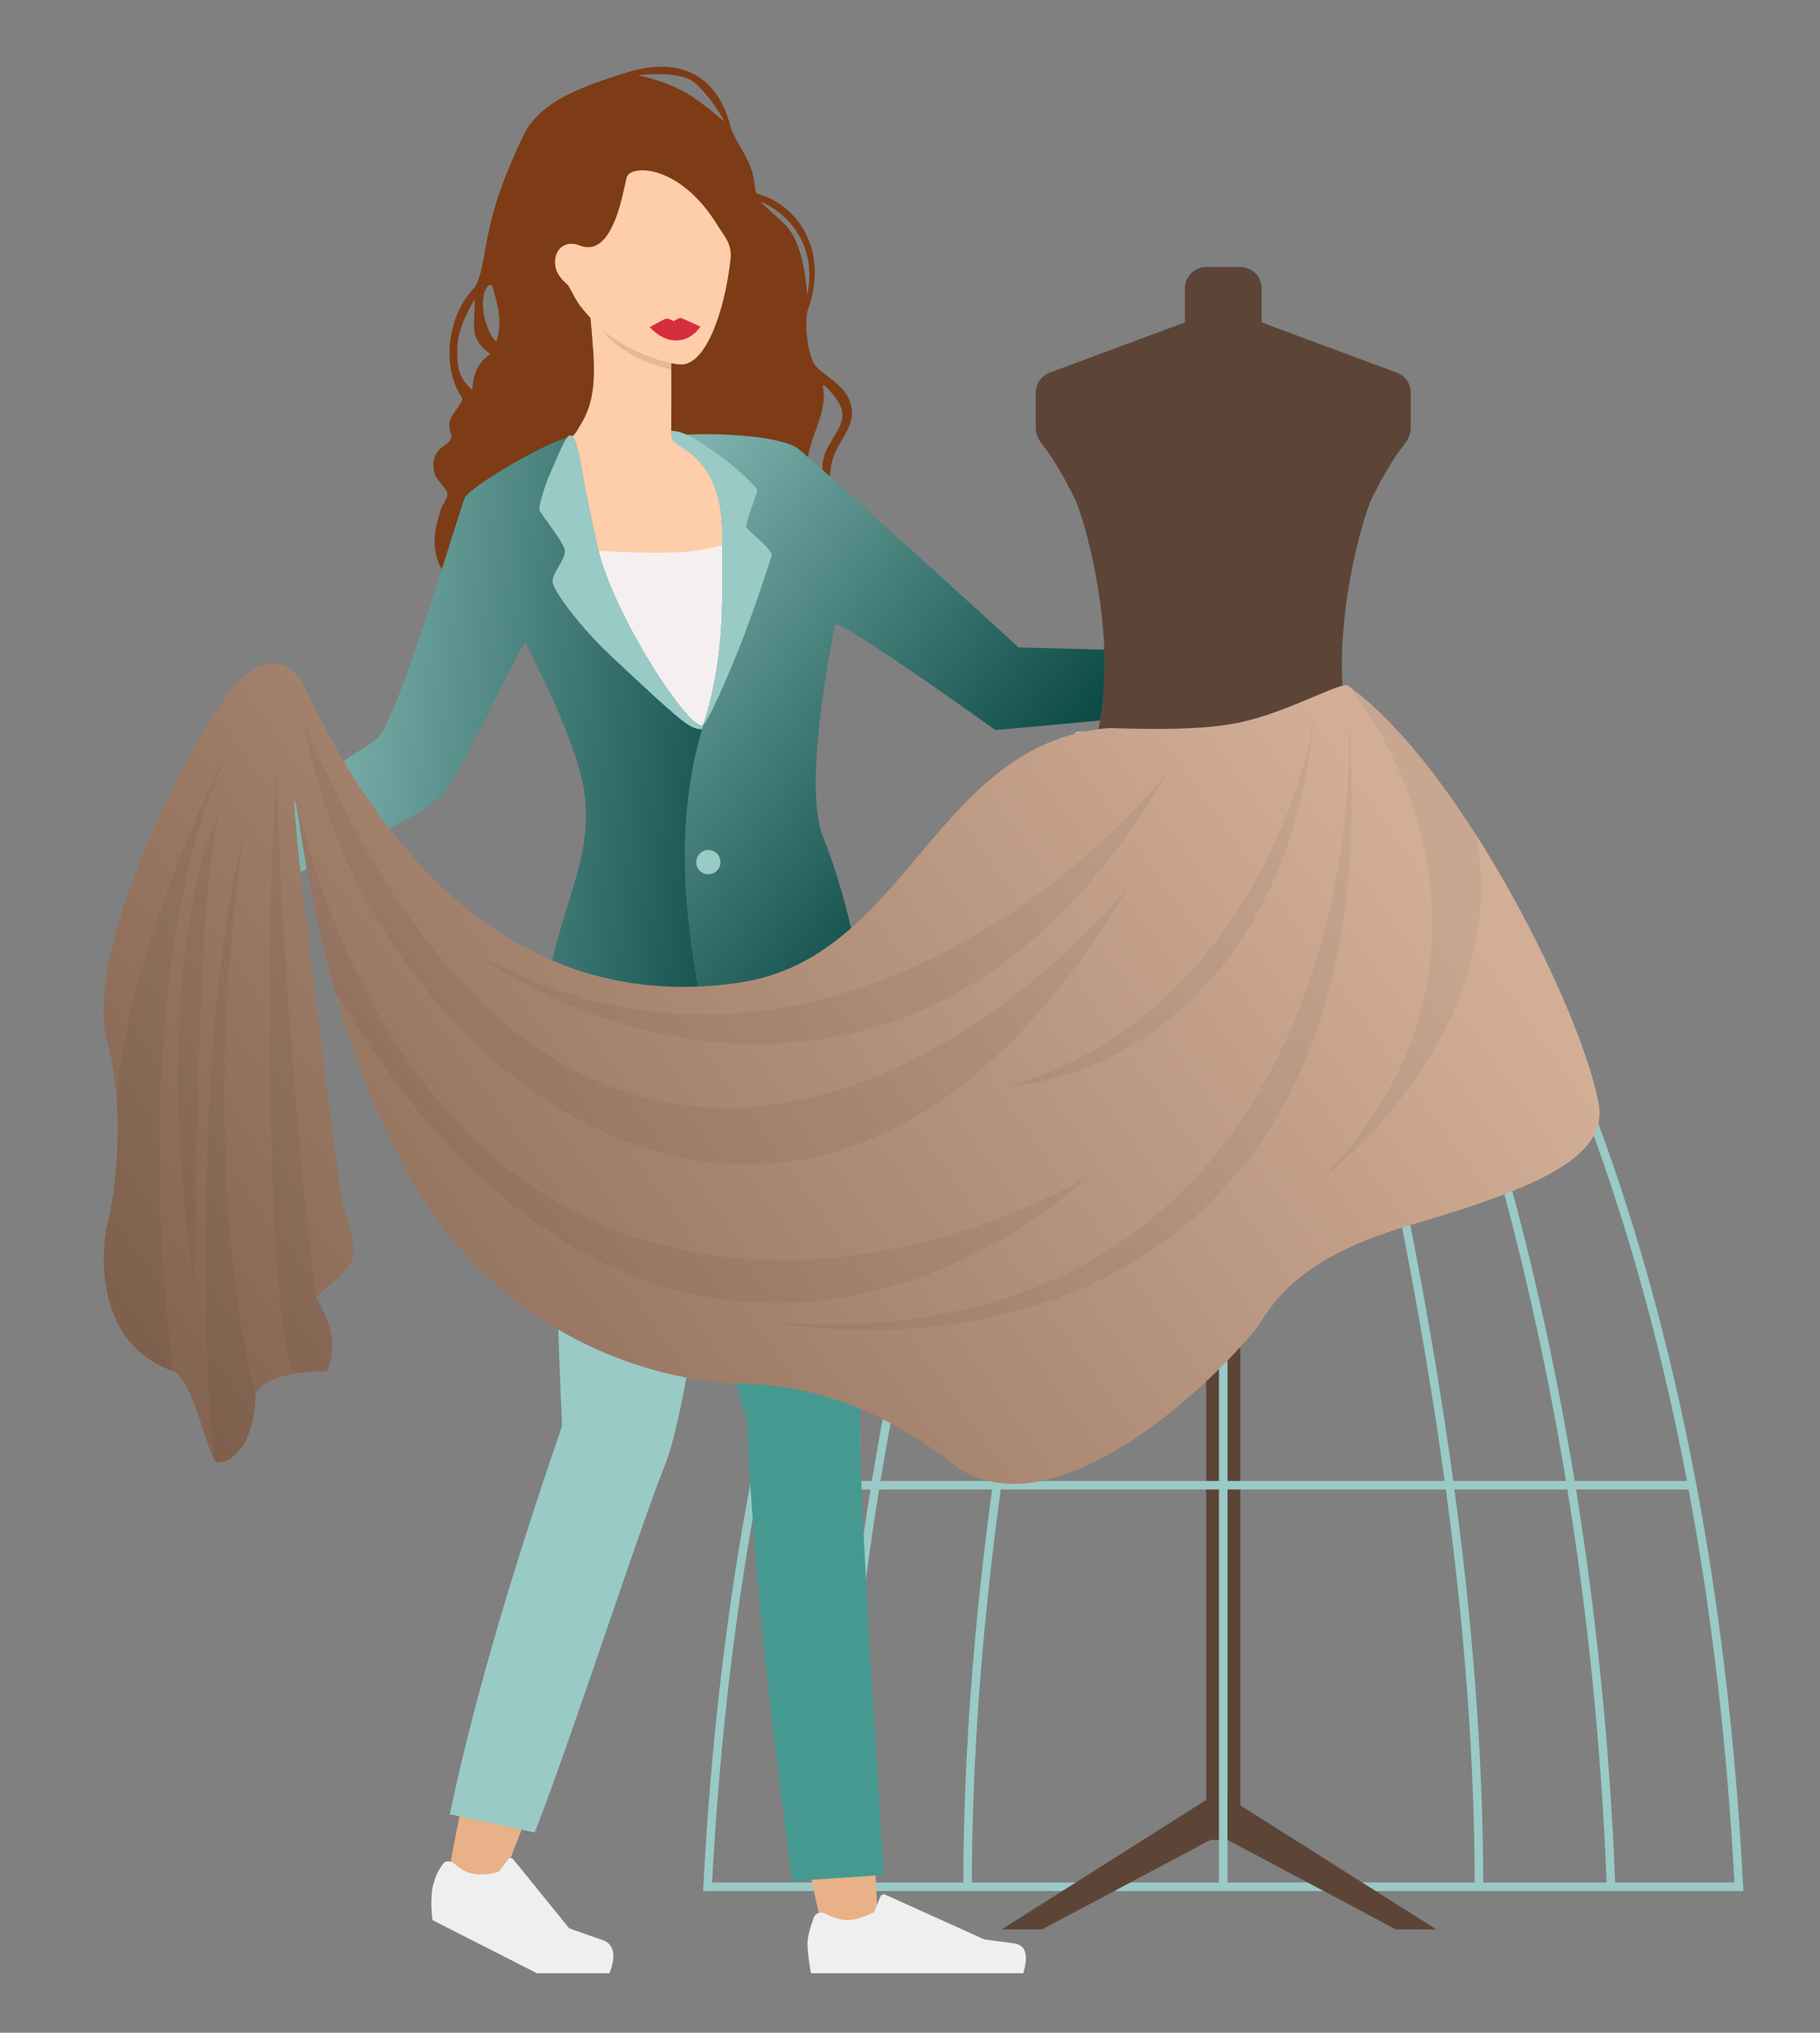 <?xml version="1.0" encoding="UTF-8"?> <svg xmlns="http://www.w3.org/2000/svg" width="300" height="335" viewBox="0 0 300 335" fill="none"><rect x="0" y="0" width="300" height="335" fill="#808080" stroke="none"/> <rect width="5.62" height="139.091" transform="matrix(-1 0 0 1 204.445 164.124)" fill="#5C4537"></rect> <path d="M195.314 53.132V47.512C195.314 45.572 196.886 44 198.826 44H201.636H204.446C206.386 44 207.958 45.572 207.958 47.512V53.132L230.256 61.414C231.632 61.925 232.545 63.239 232.545 64.707V70.522C232.545 71.525 232.105 72.473 231.47 73.249C229.562 75.583 227.406 79.567 226.223 81.934C224.115 86.149 216.893 112.435 224.818 127.595C232.305 141.919 233.155 153.225 233.239 164.87C233.251 166.493 232.144 167.9 230.56 168.248C224.887 169.492 211.411 172.202 201.636 172.202C191.861 172.202 178.385 169.492 172.713 168.248C171.128 167.9 170.021 166.493 170.033 164.87C170.117 153.225 170.967 141.919 178.454 127.595C186.379 112.435 179.157 86.149 177.049 81.934C175.866 79.567 173.71 75.583 171.803 73.249C171.168 72.473 170.727 71.525 170.727 70.522V64.707C170.727 63.239 171.64 61.925 173.016 61.414L195.314 53.132Z" fill="#5C4537"></path> <path d="M201.636 121.273H189.694M201.636 121.273V181.994M201.636 121.273H213.578M189.694 121.273C185.711 138.428 180.543 159.129 175.611 181.994M189.694 121.273H184.074M159.487 310.942H201.636M159.487 310.942C159.487 288.737 161.39 266.398 164.336 244.763M159.487 310.942H137.71M201.636 310.942V244.763M201.636 310.942H243.785M175.611 181.994C171.38 201.614 167.322 222.827 164.336 244.763M175.611 181.994H201.636M175.611 181.994H158.812M164.336 244.763H201.636M164.336 244.763H144.314M184.074 121.273H177.751C168.615 129.387 154.308 149.237 141.748 181.994M184.074 121.273C177.619 131.722 167.794 152.564 158.812 181.994M137.71 310.942H116.636C117.91 286.432 120.653 264.401 124.35 244.763M137.71 310.942C138.629 287.065 141.022 264.923 144.314 244.763M158.812 181.994C153.353 199.88 148.205 220.938 144.314 244.763M158.812 181.994H141.748M144.314 244.763H124.35M201.636 181.994V244.763M201.636 181.994H227.66M141.748 181.994C135.124 199.27 128.987 220.135 124.35 244.763M201.636 244.763H238.936M213.578 121.273C217.561 138.428 222.729 159.129 227.66 181.994M213.578 121.273H219.198M243.785 310.942C243.785 288.737 241.881 266.398 238.936 244.763M243.785 310.942H265.561M227.66 181.994C231.892 201.614 235.949 222.827 238.936 244.763M227.66 181.994H244.46M238.936 244.763H258.957M219.198 121.273H225.52C234.656 129.387 248.963 149.237 261.523 181.994M219.198 121.273C225.653 131.722 235.478 152.564 244.46 181.994M265.561 310.942H286.636C285.362 286.432 282.619 264.401 278.921 244.763M265.561 310.942C264.642 287.065 262.25 264.923 258.957 244.763M244.46 181.994C249.919 199.88 255.066 220.938 258.957 244.763M244.46 181.994H261.523M258.957 244.763H278.921M261.523 181.994C268.147 199.27 274.285 220.135 278.921 244.763" stroke="#99CAC6" stroke-width="1.405"></path> <path d="M236.76 317.967L202.338 296.19V303.215L230.086 317.967H236.76Z" fill="#5C4537"></path> <path d="M165.106 317.967L199.528 296.19V303.215L171.78 317.967H165.106Z" fill="#5C4537"></path> <path d="M130.062 75.051C126.562 71.051 122.556 71.977 119.637 72.5C116.718 73.024 110.625 73.05 110.643 71.575C110.716 65.276 110.643 56.575 110.643 56.575L97.193 51.367C98.443 61.285 97.562 66.551 95.062 71.051C94.062 72.851 88.305 75.564 86.636 76C83.541 76.809 81.933 78.768 80.592 81.143C95.559 79.578 113.173 78.85 122.239 77.196C124.584 76.769 127.79 74.926 130.062 75.051Z" fill="#FECDA9"></path> <path d="M89.781 28.486C88.273 34.239 89.563 41.374 91.636 45C93.71 48.626 95.808 51.211 99.347 54.37C102.887 57.53 110.058 60.23 112.516 60.068C118.681 59.66 122.716 38.682 119.765 29.347C116.813 20.011 94.125 11.909 89.781 28.486Z" fill="#FECDA9"></path> <path d="M110.639 59.871C107.443 59.197 102.202 56.934 99.329 54.37C101.633 57.741 106.574 59.998 110.627 60.89L110.639 59.871Z" fill="black" fill-opacity="0.1"></path> <path fill-rule="evenodd" clip-rule="evenodd" d="M119.637 72.5C116.717 73.024 110.625 73.05 110.642 71.575C110.685 67.867 110.678 63.326 110.664 60.218L110.662 59.867C111.412 60.026 112.049 60.099 112.516 60.068C116.379 59.812 119.405 51.482 120.401 43L120.407 42.945C120.718 40.206 119.59 39.252 118.293 37.15C112.115 27.137 104.323 27.147 103.37 29.047C103.289 29.208 103.18 29.715 103.025 30.432C102.273 33.925 100.442 42.414 95.524 40.444C93.182 39.507 91.129 41.09 91.539 43.881C91.707 45.025 92.491 46.015 93.636 47C94.337 48.142 94.857 49.413 95.687 50.478C96.185 51.118 96.722 51.752 97.316 52.389C97.364 52.797 97.641 56.183 97.679 56.575C98.588 65.749 96.636 68.5 95.061 71.051C94.808 71.461 94.372 71.906 93.768 72.366C93.585 72.505 93.389 72.646 93.183 72.786C91.042 74.244 87.816 75.692 86.636 76C83.541 76.809 81.932 78.768 80.592 81.143L74.438 95.959C72.533 93.904 71.608 91.825 71.638 89C71.659 87.064 72.136 86 72.636 84C72.891 82.981 74.136 82 73.636 81C73.155 80.039 71.878 78.97 71.636 78C71.136 76 71.636 74.521 73.136 73.5C75.564 71.847 73.683 71.448 74.136 69.5C74.496 67.951 76.607 66.185 76.136 65.5C72.869 60.751 73.505 52.267 78.197 47.407C78.907 46.671 79.561 43.748 80.028 40.899C81.131 34.167 83.359 28.449 86.296 22.289C89.129 16.345 96.992 13.993 102.894 12.073C106.006 11.061 110.484 10.277 114.094 12.073C116.885 13.462 119.306 16.239 120.45 21.003C120.596 21.608 121.071 22.471 121.635 23.495C122.995 25.966 123.967 27.337 124.341 30.142C124.475 31.142 124.573 31.877 124.826 31.938C130.426 33.3 136.924 40.234 133.226 50.872C132.489 52.992 133.108 58.047 134.159 59.895C134.564 60.606 135.415 61.249 136.363 61.966C137.879 63.112 139.644 64.446 140.226 66.544C140.886 68.922 139.888 70.622 138.815 72.45C138.029 73.789 137.203 75.198 136.959 76.992C136.802 78.156 136.739 79.206 136.736 80.167L135.662 79.566C135.601 78.753 135.562 77.922 135.559 76.992C135.554 75.117 136.481 73.598 137.354 72.169C138.474 70.336 139.505 68.649 138.359 66.544C137.62 65.185 135.434 62.745 135.63 63.695C136.154 66.238 135.283 68.651 134.424 71.033C133.934 72.391 133.448 73.738 133.226 75.093C133.073 76.027 133.245 77.116 133.438 78.341L130.061 75.051C126.703 71.213 122.88 71.91 119.997 72.435C119.875 72.457 119.755 72.479 119.637 72.5ZM81.894 56.096C82.822 52.938 82.042 50.244 81.225 47.423C80.962 46.513 80.177 47.073 79.832 48.278C78.763 52.008 81.616 57.046 81.894 56.096ZM133.099 48.498C134.864 39.416 128.767 34.582 125.498 33.3C125.041 33.121 128.56 36.15 129.493 37.1C132.205 39.86 132.803 45.901 132.999 47.887C133.049 48.389 133.073 48.632 133.099 48.498ZM75.371 57.491C75.273 60.915 75.872 62.463 77.705 64.14C77.85 64.283 77.871 64.062 77.914 63.618C78.019 62.534 78.252 60.12 80.728 58.422C80.827 58.354 80.663 58.222 80.376 57.99C79.748 57.483 78.531 56.498 78.197 54.671C78.078 54.023 78.147 52.501 78.204 51.255C78.256 50.109 78.297 49.197 78.171 49.417C76.216 52.847 75.442 55.03 75.371 57.491ZM113.627 13.07C110.825 11.67 104.761 12.409 105.227 12.455C105.489 12.48 108.761 13.081 112.156 14.799C114.689 16.08 117.231 18.227 119.006 19.724L119.227 19.911C119.958 20.528 116.158 14.336 113.627 13.07Z" fill="#7D3C15"></path> <path fill-rule="evenodd" clip-rule="evenodd" d="M124.507 232.963C112.398 205.288 115.845 166.42 112.158 136.438L136.479 144.669C137.694 154.545 141.717 215.768 141.717 232.963C141.717 253.181 144.229 309.705 144.604 314.194C145.002 318.98 136.411 321.06 134.983 315.271C132.71 306.06 128.24 281.058 126.776 265.915C125.403 251.718 124.791 240.125 124.507 232.963Z" fill="#E8B188"></path> <path d="M131.142 136.075L106.142 136.074C109.829 166.056 113.642 203 123.142 234C124.106 258.364 127.142 284.5 130.642 310L145.642 309C144.871 293.707 141.717 250.191 141.717 232.963C141.717 215.768 145.642 160.075 131.142 136.075Z" fill="#459990"></path> <path fill-rule="evenodd" clip-rule="evenodd" d="M134.145 316.012C133.451 317.891 133.104 319.296 133.104 320.229C133.104 321.363 133.29 323.018 133.663 325.194C134.961 325.194 146.631 325.194 168.671 325.194C169.581 322.146 169.056 320.501 167.095 320.258C165.135 320.015 163.507 319.796 162.211 319.6L145.939 312.249C145.626 312.107 145.259 312.25 145.12 312.567C145.117 312.573 145.115 312.578 145.113 312.584L144.067 315.155C142.252 316.013 140.778 316.442 139.644 316.442C138.722 316.442 137.449 316.064 135.825 315.31L135.825 315.31C135.202 315.02 134.465 315.298 134.179 315.929C134.167 315.956 134.155 315.984 134.145 316.012Z" fill="#EFEFEF"></path> <path fill-rule="evenodd" clip-rule="evenodd" d="M93.666 234.868C92.391 204.686 98.731 165.859 106.143 136.575L120.138 153C117.696 162.647 115.932 225.065 109.71 241.095C102.394 259.943 82.879 308.873 81.603 313.194C80.244 317.8 72.86 317.069 73.623 311.156C74.837 301.746 79.744 281.054 83.858 266.407C87.715 252.676 91.339 241.647 93.666 234.868Z" fill="#E8B188"></path> <path d="M125.138 139L102.642 136.075C89.219 153.973 91.343 204.246 92.621 234.486L92.643 235C85.61 255.486 78.599 277.818 74.142 299L88.142 302C94.671 285.177 104.405 254.763 109.71 241.095C115.931 225.065 122.696 148.647 125.138 139Z" fill="#99CAC6"></path> <path d="M71.286 316.435C70.992 314.102 71.1 312.297 71.287 311.104C71.881 308.771 72.225 308.322 73.066 307.106C73.441 306.562 74.352 306.694 74.844 307.106C76.126 308.179 77.008 308.613 77.807 308.771C78.789 308.967 80.538 309.029 82.251 308.438L83.733 306.439C83.902 306.119 84.326 306.106 84.622 306.439L93.806 317.767C94.896 318.196 97.778 319.174 99.436 319.766C101.094 320.359 101.674 322.196 100.447 325.194H88.512L71.286 316.435Z" fill="#EFEFEF"></path> <path d="M128.93 139.314C130.869 136.152 138.029 99.753 138 99.135L127.886 74.679C121.336 75.684 111.753 77.692 100.756 76.309C96.258 75.743 89.697 75.422 86.948 77.092C84.521 78.567 83.61 83.452 83.826 85.771C84.042 88.089 93.892 114.753 99.58 130.083C101.621 135.584 102.642 136.075 102.642 136.075L128.93 139.314Z" fill="#FECDA9"></path> <path d="M102.641 136.075L128.93 139.314C130.134 137.35 133.352 122.57 135.61 111.5C136.989 104.744 138.011 99.369 138 99.135L132 85C132 85 121.644 90.442 112 91C102.356 91.558 84.903 89.5 84.903 89.5C86.647 94.805 90.248 104.762 93.824 114.5C95.868 120.07 97.905 125.568 99.58 130.083C101.621 135.584 102.641 136.075 102.641 136.075Z" fill="#F5EFEF"></path> <path d="M62.113 121.809C65.526 119.073 75.707 83.981 76.635 82C77.563 80.019 93.489 70.769 94.529 72.237C95.568 73.704 95.846 78.963 98.624 90.614C101.396 102.239 114.913 122.373 116.018 119.228C116.431 118.053 113.691 128.337 113.482 132.156C113.192 137.45 113.844 140.875 113.934 146.148C114.029 151.717 115.186 160.431 115.45 162.108C115.514 162.508 110.817 173.763 109.002 179.274C107.777 182.993 105.689 190.235 105.393 191.448C101.743 206.382 89.454 199.343 87.596 198.026C85.738 196.709 86.655 173.547 92.172 153.855C94.437 145.772 97.162 140.007 96.459 131.705C95.723 123.012 87.054 106.987 86.635 106C86.216 105.013 76.02 128 72.43 131.481C67.095 136.656 28.953 152.849 28.953 152.849L20.658 148.156C20.658 148.156 60.162 123.373 62.113 121.809Z" fill="url(#paint0_linear)"></path> <path d="M98.625 90.614C101.397 102.239 114.914 122.373 116.019 119.228L116.085 120.065C116.085 120.065 115.102 120.597 113.055 119.163C111.007 117.728 106.364 113.376 100.69 108.056L100.69 108.056C95.772 103.447 91.164 97.358 91.116 95.859C91.067 94.36 93.178 92.339 93.128 90.791C93.084 89.413 88.923 84.514 88.904 83.924C88.885 83.335 89.78 80.078 90.55 78.368C92.19 74.729 93.232 71.778 94.014 71.753C94.795 71.728 95.308 74.456 95.423 75.002C95.441 75.089 95.46 75.178 95.478 75.269C95.556 75.65 95.637 76.066 95.722 76.519C96.284 79.49 97.056 84.032 98.625 90.614Z" fill="#99CAC6"></path> <path d="M116.019 119.228C114.914 122.373 101.397 102.239 98.625 90.614C97.056 84.032 96.284 79.49 95.722 76.519C95.637 76.066 95.556 75.65 95.478 75.269C95.46 75.178 95.441 75.089 95.423 75.002C95.308 74.456 94.795 71.728 94.014 71.753C93.232 71.778 92.19 74.729 90.55 78.368C89.78 80.078 88.885 83.335 88.904 83.924C88.923 84.514 93.084 89.413 93.128 90.791C93.178 92.339 91.067 94.36 91.116 95.859C91.164 97.358 95.772 103.447 100.69 108.056L100.69 108.056C106.364 113.376 111.007 117.728 113.055 119.163C115.102 120.597 116.085 120.065 116.085 120.065L116.019 119.228Z" fill="#99CAC6"></path> <path d="M95.478 75.269C95.46 75.178 95.441 75.089 95.423 75.002C95.441 75.089 95.46 75.178 95.478 75.269Z" fill="#99CAC6"></path> <path d="M135.679 137.942C144.385 159.672 145.327 191.258 145.467 193.154C145.76 197.125 128.443 205.14 126.727 201.764C125.627 199.599 121.148 183.935 119.986 178.919C118.823 173.903 116.131 168.82 114.943 162.124C112.364 147.598 111.648 133.171 116.059 119.065C119.693 107.442 119.009 97.769 119.048 87.953C119.077 80.504 116.407 76.767 113.89 74.776L112.637 71.686C118.28 71.255 128.954 71.848 131.636 74C135.231 76.886 167.91 106.696 167.91 106.696L182.029 107.069C182.18 110.988 182.011 114.977 181.341 118.737L164.083 120.325C164.083 120.325 137.9 101.491 137.636 103C137.372 104.509 132.165 129.17 135.679 137.942Z" fill="url(#paint1_linear)"></path> <path d="M123.015 86.824C122.983 85.81 124.837 81.263 124.821 80.763C124.804 80.263 121.005 76.772 119.146 75.448C115.371 72.76 112.983 71.036 110.637 71L110.653 72C110.732 72.3 110.901 72.871 112.497 73.819C115.301 75.486 119.083 79.094 119.048 87.953C119.02 95.099 119.375 102.17 118.167 109.972C117.677 113.145 116.925 116.255 115.98 119.321C116.563 119.199 119.913 111.839 122.597 104.847C125.095 98.34 126.949 92.182 127.175 91.692C127.642 90.677 123.031 87.324 123.015 86.824Z" fill="#99CAC6"></path> <circle r="2" transform="matrix(-1 0.019 0.016 1 116.763 142.081)" fill="#99CAC6"></circle> <path d="M38.636 113C44.236 106.6 48.739 110 50.136 113C69.636 154.888 96.631 165.829 122.136 161.894C149.605 157.657 154.136 122.5 182.636 120C183.61 119.915 196.658 120.784 204.658 119C212.658 117.216 221.158 112.236 222.214 113C241.014 126.6 261.024 167.328 263.524 181.994C265.058 190.994 252.536 196 232.136 202C211.736 208 209.184 216.5 206.636 219.5C196.303 231.667 171.836 253 156.636 241C141.436 229 127.636 228.172 122.136 228C102.398 227.383 82.037 216.475 70.636 199C52.464 171.146 49.251 132 48.636 132C47.636 132 56.136 198 56.636 199C57.136 200 58.736 205.5 58.136 207.5C57.536 209.5 51.754 213.656 52.136 214C52.519 214.344 54.702 218.53 54.757 221C54.818 223.705 54.159 226 53.636 226C45.236 226 42.195 228.644 42.136 230C41.736 239.2 37.636 241.167 35.636 241C34.636 240.917 31.636 227 28.636 226C16.636 222 16.303 208.333 17.636 202C18.969 196.833 20.836 183.5 17.636 171.5C13.636 156.5 31.636 121 38.636 113Z" fill="url(#paint2_linear)"></path> <path d="M222.213 113C233.521 126.833 248.536 162.4 218.136 194C228.709 186 248.535 163.5 243.246 137.5C236.755 127.351 229.396 118.196 222.213 113Z" fill="black" fill-opacity="0.05"></path> <path d="M222.213 117C224.021 152.833 207.736 223.2 128.136 218C162.687 223.833 229.875 211.8 222.213 117Z" fill="black" fill-opacity="0.05"></path> <path d="M216.636 118C214.136 134.333 200.536 169.4 166.136 179C181.11 178.167 212.173 164.8 216.636 118Z" fill="black" fill-opacity="0.05"></path> <path d="M48.866 132.874C73.883 226.714 146.071 212.775 179.136 194C156.343 215.038 99.645 238.352 55.196 163.307C51.023 148.584 49.463 136.194 48.866 132.874Z" fill="black" fill-opacity="0.05"></path> <path d="M186.136 146C158.302 178.833 92.135 219.4 50.135 119C59.892 177.5 133.736 234.8 186.136 146Z" fill="black" fill-opacity="0.05"></path> <path d="M192.636 127C175.302 148.667 128.136 185 78.136 157C101.136 173.333 156.236 190.2 192.636 127Z" fill="black" fill-opacity="0.05"></path> <path d="M17.635 202C16.302 208.333 16.635 222 28.635 226C25.302 202.833 22.936 149 40.136 119C29.816 137 18.722 168.7 19.35 183.5C19.659 191.426 18.528 198.542 17.635 202Z" fill="black" fill-opacity="0.05"></path> <path d="M36.488 133.177C31.984 142.038 25.653 168.386 32.136 213C32.136 189.25 33.026 142.106 36.488 133.177Z" fill="black" fill-opacity="0.05"></path> <path d="M42.135 230C41.735 239.2 37.635 241.167 35.635 241C33.235 231 32.136 167.5 40.136 138C35.29 170 36.136 206.5 42.135 230Z" fill="black" fill-opacity="0.05"></path> <path d="M53.635 226C51.692 226 50.035 226.142 48.636 226.376C44.636 223.176 43.136 158 45.636 126.5C45.636 138.987 48.463 187.233 52.124 213.917C52.112 213.954 52.116 213.982 52.135 214C52.518 214.344 54.701 218.53 54.757 221C54.818 223.705 54.158 226 53.635 226Z" fill="black" fill-opacity="0.05"></path> <path d="M111.098 52.882C111.247 52.868 111.973 52.248 112.404 52.447C113.811 53.096 115.456 53.828 115.456 53.828C113.401 56.779 109.864 56.949 107.107 53.919C107.107 53.919 108.712 52.95 109.721 52.543C110.157 52.367 110.802 52.91 111.098 52.882Z" fill="#D62E3F"></path> <defs> <linearGradient id="paint0_linear" x1="32.226" y1="141.285" x2="132.545" y2="149.549" gradientUnits="userSpaceOnUse"> <stop stop-color="#99CAC6"></stop> <stop offset="1" stop-color="#01403B"></stop> </linearGradient> <linearGradient id="paint1_linear" x1="87.449" y1="77.043" x2="170.126" y2="143.613" gradientUnits="userSpaceOnUse"> <stop stop-color="#99CAC6"></stop> <stop offset="1" stop-color="#01403B"></stop> </linearGradient> <linearGradient id="paint2_linear" x1="22.136" y1="239" x2="208.636" y2="105" gradientUnits="userSpaceOnUse"> <stop stop-color="#80614D"></stop> <stop offset="1" stop-color="#D3AE97"></stop> </linearGradient> </defs> </svg> 